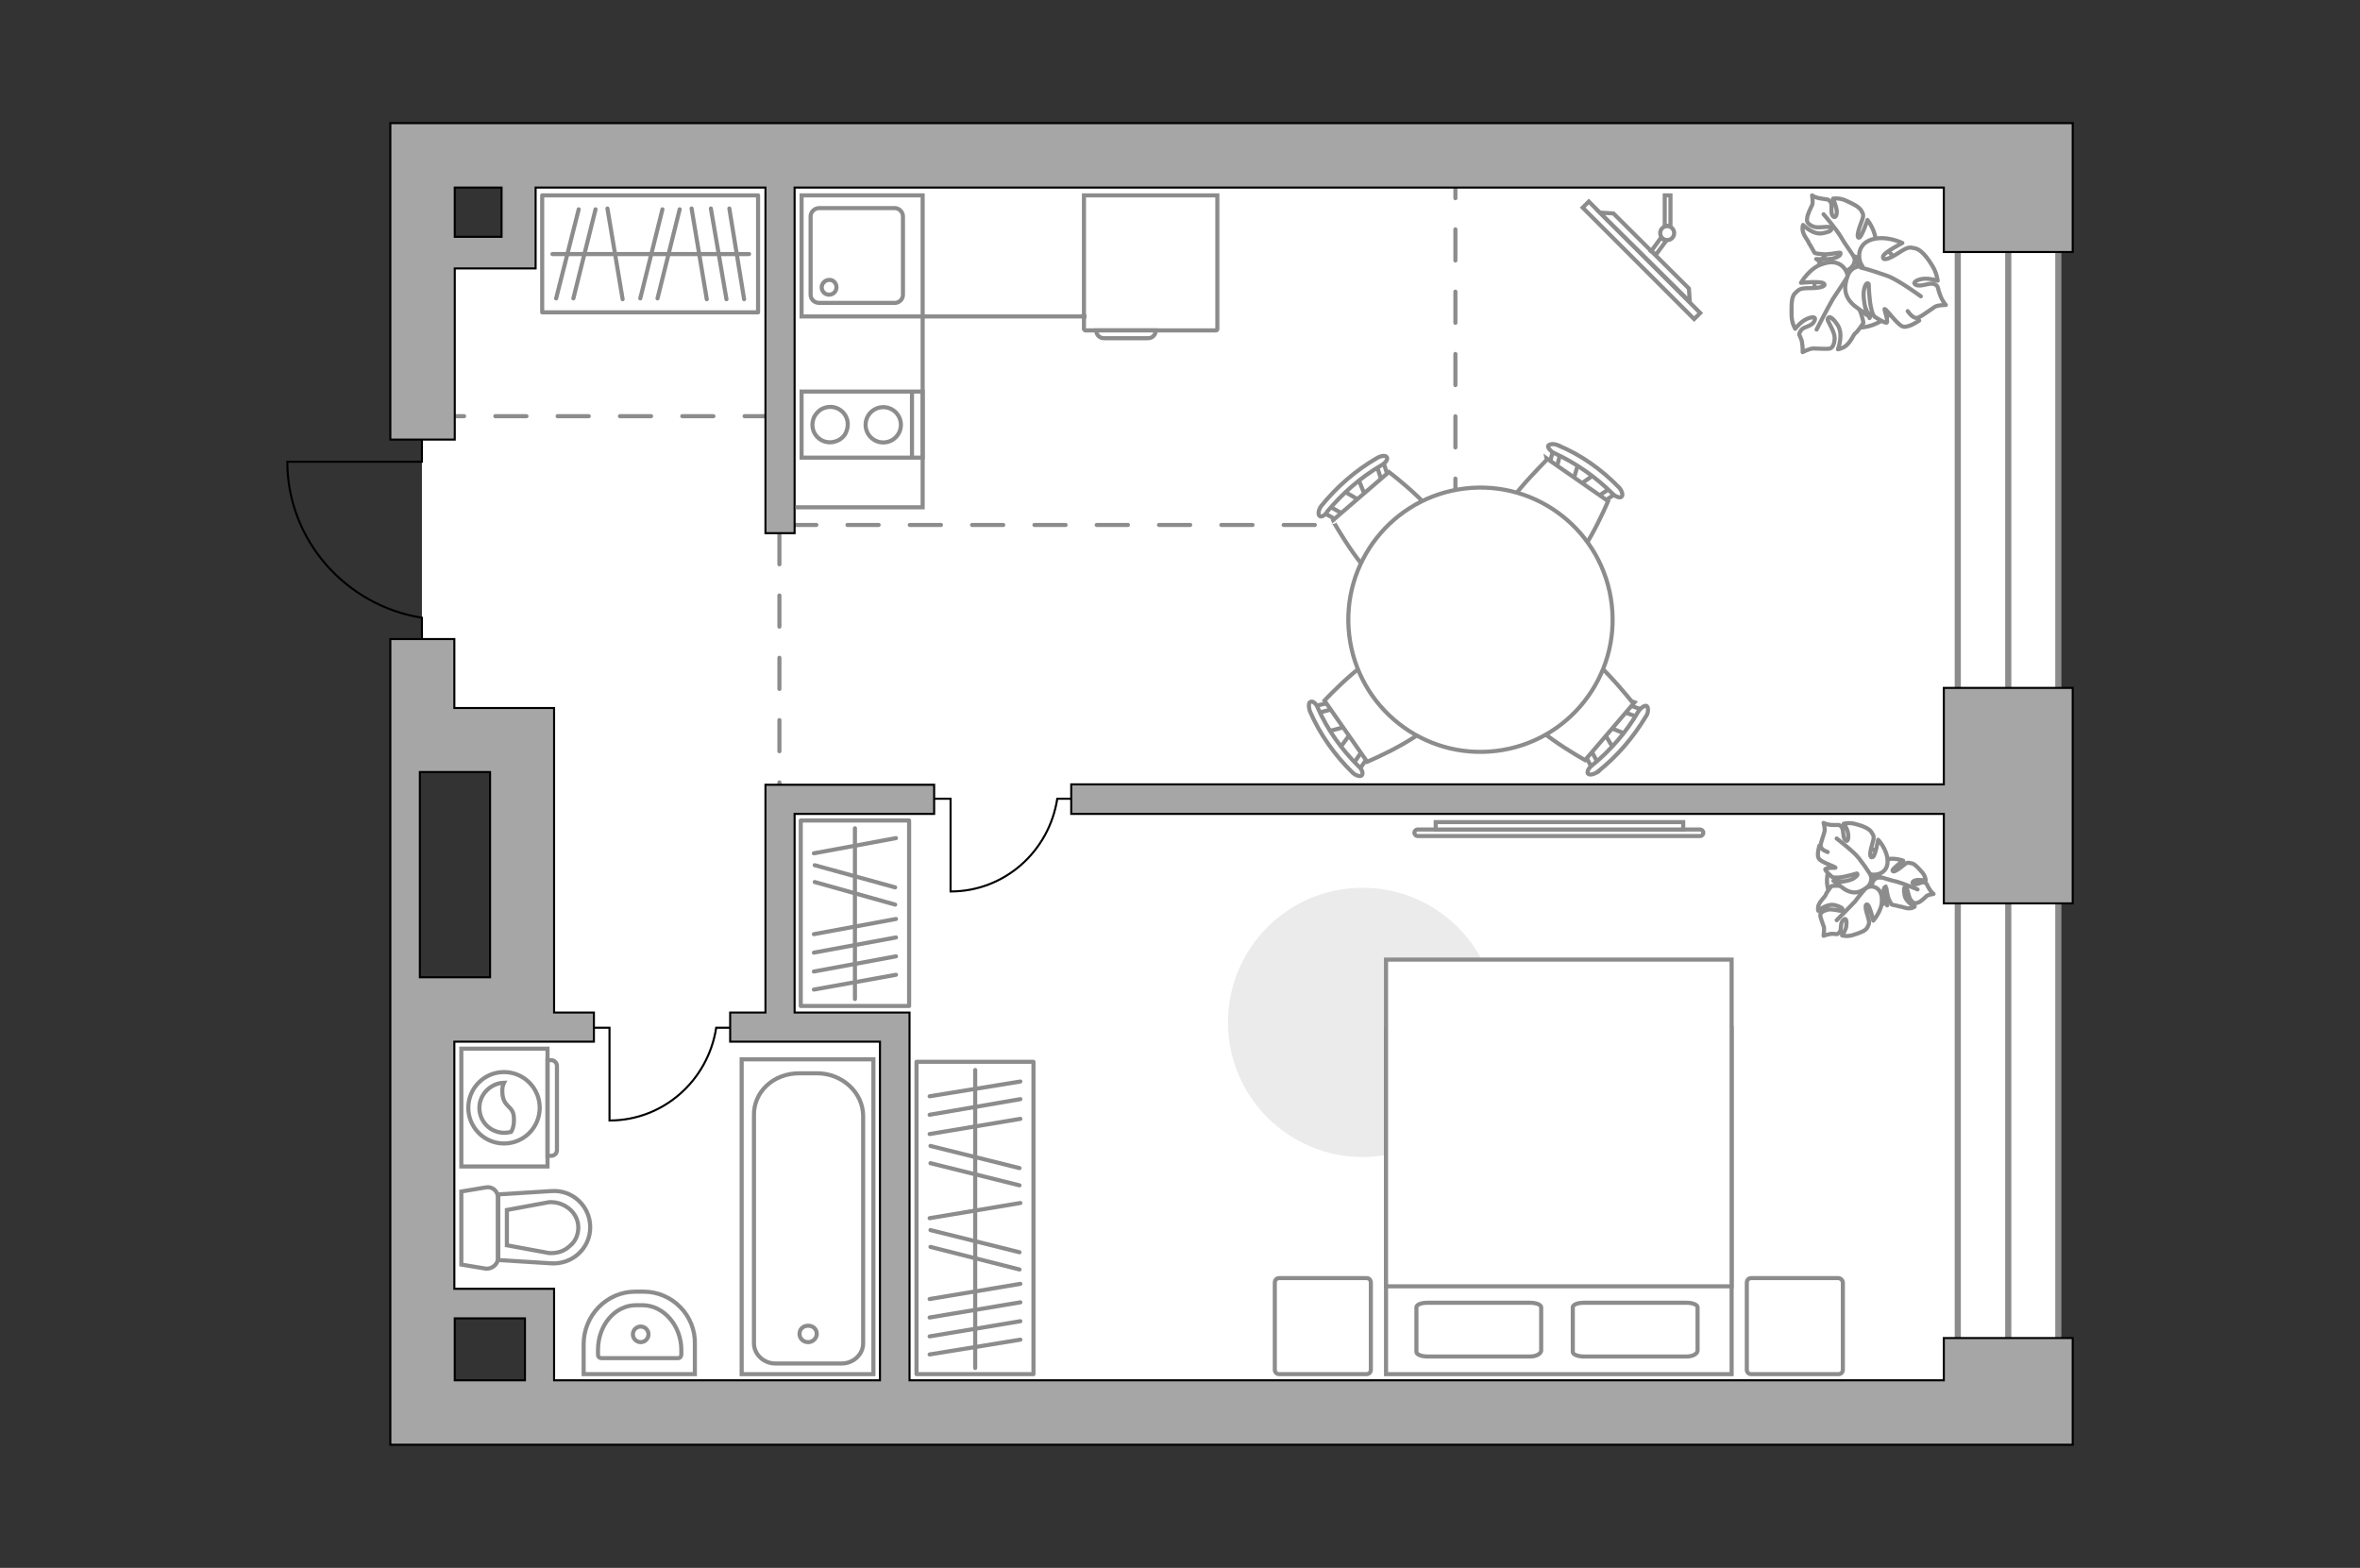 <?xml version="1.0" encoding="utf-8"?>
<!-- Generator: Adobe Illustrator 23.1.0, SVG Export Plug-In . SVG Version: 6.00 Build 0)  -->
<svg version="1.1" id="Слой_1" xmlns="http://www.w3.org/2000/svg" xmlns:xlink="http://www.w3.org/1999/xlink" x="0px" y="0px"
	 viewBox="0 0 575 382" style="enable-background:new 0 0 575 382;" xml:space="preserve">
<rect x="0" y="0" width="575" height="382" fill="#333333" stroke="none"/>
<style type="text/css">
	.st0{fill:#FFFFFF;}
	.st1{fill:#FFFFFF;stroke:#8C8C8C;stroke-width:1.5;stroke-linecap:round;stroke-miterlimit:10;}
	.st2{fill:none;stroke:#8C8C8C;stroke-width:1.5;stroke-linecap:round;stroke-miterlimit:10;}
	.st3{fill:none;stroke:#8C8C8C;stroke-linecap:round;stroke-linejoin:round;stroke-miterlimit:10;stroke-dasharray:7.591;}
	.st4{fill:none;stroke:#000000;stroke-width:0.5;stroke-miterlimit:10;}
	.st5{fill:none;stroke:#8C8C8C;stroke-miterlimit:10;}
	.st6{fill:none;stroke:#8C8C8C;stroke-miterlimit:10;}
	.st7{fill:#FFFFFF;stroke:#8C8C8C;stroke-miterlimit:10;}
	.st8{fill:#A6A6A6;stroke:#000000;stroke-width:0.5;stroke-miterlimit:10;}
	.st9{fill:#EBEBEB;}
	.st10{fill:#FFFFFF;stroke:#8C8C8C;stroke-linecap:round;stroke-linejoin:round;stroke-miterlimit:10;}
	.st11{fill:none;stroke:#8C8C8C;stroke-linecap:round;stroke-linejoin:round;stroke-miterlimit:10;}
	.st12{fill:#FFFFFF;stroke:#8C8C8C;stroke-width:1;stroke-miterlimit:10.001;}
	.st13{fill:#FFFFFF;fill-opacity:0.1;stroke:#8C8C8C;stroke-miterlimit:10;}
	.st14{fill:#FFFFFF;stroke:#8C8C8C;stroke-width:1;stroke-miterlimit:9.999;}
</style>
<g id="bg">
	<polygon class="st0" points="489.3,37.7 126.5,37.7 126.5,61.1 102.8,61.1 102.8,180.4 127.1,180.4 127.1,245.8 102.8,245.8 
		102.8,317.3 131.4,317.3 131.4,344.3 489.3,344.3 	"/>
</g>
<g id="windows">
	<rect x="477" y="37.7" class="st1" width="24.5" height="306.3"/>
	<line class="st2" x1="489.3" y1="37.7" x2="489.3" y2="344.3"/>
</g>
<g id="plan">
	<g>
		<g id="пунктир">
			<line class="st3" x1="189" y1="101.4" x2="107.9" y2="101.4"/>
			<line class="st3" x1="189.9" y1="129.9" x2="189.9" y2="194.6"/>
			<polyline class="st3" points="191.3,127.9 354.6,127.9 354.6,37.7 			"/>
		</g>
		<path class="st4" d="M102.8,106.8v5.7H70c0,19.1,14.3,35.1,32.8,38v5.1"/>
	</g>
	<g>
		<g>
			<g>
				<rect x="195.3" y="95.4" class="st5" width="29.5" height="16.1"/>
			</g>
			<line class="st5" x1="222.2" y1="95.3" x2="222.2" y2="111.5"/>
			<ellipse class="st6" cx="215.2" cy="103.5" rx="4.3" ry="4.3"/>
			<path class="st5" d="M198.4,101.5c-1.8,3.9,2,7.6,5.8,5.8c0.8-0.4,1.5-1,1.9-1.9c1.8-3.9-2-7.6-5.8-5.8
				C199.5,100,198.9,100.7,198.4,101.5z"/>
		</g>
		<g>
			<g>
				<rect x="195.3" y="47.6" class="st5" width="29.5" height="29.5"/>
			</g>
			<path class="st5" d="M197.5,52.7v19.1c0,1.1,0.9,2,2.1,2H218c1.1,0,2-0.9,2-2V52.7c0-1-0.9-2-2-2h-18.4
				C198.4,50.7,197.5,51.7,197.5,52.7z"/>
			<path class="st5" d="M203.8,70c0,1-0.8,1.8-1.8,1.8s-1.8-0.8-1.8-1.8c0-0.9,0.8-1.8,1.8-1.8C202.9,68.1,203.8,68.9,203.8,70z"/>
		</g>
		<g>
			<rect x="180.7" y="258.1" class="st5" width="32.1" height="76.7"/>
			<path class="st5" d="M183.7,271.9v55.4c0,2.7,2.4,4.9,5.2,4.9h16.2c2.8,0,5.2-2.2,5.2-4.9v-55.4c0-5.7-5.1-10.4-11.2-10.4h-4.4
				C188.4,261.5,183.5,266.1,183.7,271.9z"/>
			<path class="st5" d="M196.9,327c1.2,0,2.1-1,2.1-2c0-1.2-0.9-2-2.1-2s-2.1,0.8-2.1,2C194.8,326.1,195.7,327,196.9,327z"/>
		</g>
		<g>
			<path id="Vector_134_1_" class="st7" d="M169.3,327.5v7.3h-27.1v-7.3c0-7,5.6-12.8,12.6-12.8h2
				C163.8,314.7,169.5,320.5,169.3,327.5z"/>
			<path id="Vector_133_1_" class="st7" d="M166,328.9v1.1c0,0.5-0.3,0.9-0.8,0.9h-18.7c-0.4,0-0.8-0.3-0.8-0.9v-1.1
				c0-6,4.1-10.9,9.3-10.9h1.5C161.7,318,166,323,166,328.9z"/>
			<circle class="st7" cx="156.1" cy="325.1" r="1.9"/>
		</g>
		<g>
			<path id="wc_1_" class="st7" d="M133.8,305.2"/>
			<g id="Group_26_1_">
				<path id="Vector_130_1_" class="st7" d="M118.4,309.1l-6-1v-17.8l6-1c1.4-0.3,2.9,0.8,2.9,2.4v15
					C121.3,308,119.9,309.2,118.4,309.1z"/>
				<path id="Vector_131_1_" class="st7" d="M134.3,307.8l-12.9-0.8v-16l12.9-0.8c5.2-0.4,9.5,3.7,9.5,8.8S139.5,308.1,134.3,307.8z
					"/>
				<path id="Vector_132_1_" class="st7" d="M123.5,303.4l10.3,1.9c1.9,0.1,3.6-0.4,5-1.7c1.4-1.1,2.1-2.8,2.1-4.5s-0.7-3.3-2.1-4.5
					c-1.4-1.2-3.2-1.8-5-1.7l-10.3,1.9V303.4z"/>
			</g>
		</g>
		<path class="st8" d="M473.6,45.7v15.7H505V30H95.1v77.1h15.7V65.4h19.7V45.7h56v84.2h7.1V45.7H473.6z M122.2,45.7v12h-11.4v-12
			H122.2z"/>
		<path class="st8" d="M505,352v-26h-31.4v10.3h-252v-89.6h-28v-48.4h34v-7.1h-41.1v55.5h-8.6v7.1h36.5v82.5H135V314h-24.3v-60.2
			H135l0,0h9.7v-7.1H135v-74.2h-24.3v-16.8H95.1V352H505z M110.8,336.3v-15.1h17.1v15.1H110.8z M119.4,238.1h-17.1v-50h17.1V238.1z"
			/>
		<polygon class="st8" points="261,191.1 261,198.3 473.6,198.3 473.6,220.1 505,220.1 505,167.6 473.6,167.6 473.6,191.1 		"/>
	</g>
</g>
<g id="furniture">
	<g>
		<path id="Vector_8_2_" class="st7" d="M264.1,80.2V47.6h32.5v32.6c0,0.2-0.2,0.3-0.3,0.3h-31.9C264.4,80.5,264.2,80.4,264.1,80.2z
			"/>
		<path id="Vector_9_2_" class="st7" d="M279.5,82.4H269c-1.1,0-1.9-0.8-1.9-1.9h14.5C281.6,81.6,280.7,82.5,279.5,82.4z"/>
	</g>
	<path id="Vector_1_" class="st9" d="M364.8,249.1c0,18.1-14.7,32.8-32.8,32.8s-32.8-14.7-32.8-32.8s14.6-32.8,32.8-32.8
		C350.1,216.3,364.9,231.1,364.8,249.1z"/>
	<g>
		<rect x="132.1" y="47.6" class="st10" width="52.6" height="28.5"/>
		<line class="st11" x1="148" y1="50.8" x2="151.7" y2="72.9"/>
		<line class="st11" x1="168.5" y1="50.8" x2="172.2" y2="72.9"/>
		<line class="st11" x1="173.2" y1="50.8" x2="177" y2="72.9"/>
		<line class="st11" x1="177.7" y1="50.8" x2="181.3" y2="72.9"/>
		<line class="st11" x1="161.4" y1="51" x2="156" y2="72.7"/>
		<line class="st11" x1="165.6" y1="51" x2="160.2" y2="72.7"/>
		<line class="st11" x1="141" y1="51" x2="135.5" y2="72.7"/>
		<line class="st11" x1="145.1" y1="51" x2="139.7" y2="72.7"/>
		<line class="st11" x1="134.6" y1="61.9" x2="182.5" y2="61.9"/>
	</g>
	<g>
		<rect x="223.3" y="258.7" class="st10" width="28.5" height="76.1"/>
		<line class="st11" x1="226.5" y1="325.6" x2="248.6" y2="321.9"/>
		<line class="st11" x1="226.5" y1="330" x2="248.6" y2="326.4"/>
		<line class="st11" x1="226.5" y1="296.8" x2="248.6" y2="293.1"/>
		<line class="st11" x1="226.5" y1="321" x2="248.6" y2="317.3"/>
		<line class="st11" x1="226.5" y1="316.5" x2="248.6" y2="312.8"/>
		<line class="st11" x1="226.5" y1="276.3" x2="248.6" y2="272.6"/>
		<line class="st11" x1="226.5" y1="271.6" x2="248.6" y2="267.8"/>
		<line class="st11" x1="226.5" y1="267.1" x2="248.6" y2="263.5"/>
		<line class="st11" x1="226.7" y1="283.4" x2="248.4" y2="288.8"/>
		<line class="st11" x1="226.7" y1="279.2" x2="248.4" y2="284.6"/>
		<line class="st11" x1="226.7" y1="303.8" x2="248.4" y2="309.3"/>
		<line class="st11" x1="226.7" y1="299.7" x2="248.4" y2="305.1"/>
		<line class="st11" x1="237.6" y1="333.3" x2="237.6" y2="260.7"/>
	</g>
	<g>
		<rect x="195.1" y="199.9" class="st10" width="26.4" height="45.2"/>
		<line class="st11" x1="198.3" y1="236.7" x2="218.3" y2="233"/>
		<line class="st11" x1="198.3" y1="241.1" x2="218.3" y2="237.5"/>
		<line class="st11" x1="198.3" y1="207.9" x2="218.3" y2="204.2"/>
		<line class="st11" x1="198.3" y1="232.1" x2="218.3" y2="228.4"/>
		<line class="st11" x1="198.3" y1="227.6" x2="218.3" y2="223.9"/>
		<line class="st11" x1="198.5" y1="214.9" x2="218.1" y2="220.4"/>
		<line class="st11" x1="198.5" y1="210.8" x2="218.1" y2="216.2"/>
		<line class="st11" x1="208.3" y1="243.4" x2="208.3" y2="201.8"/>
	</g>
	<g>
		<g id="Group_2_8_">
			<g id="Group_3_8_">
				<path id="Vector_10_8_" class="st7" d="M327.3,119.6l4.6,2.7l1-0.8l-2-4.9L327.3,119.6z"/>
			</g>
			<g id="Group_4_8_">
				<path id="Vector_11_8_" class="st7" d="M337.9,117c0.4-0.2,0.4-0.7,0.3-0.9l-1.4-4.2c-0.1-0.4-0.5-0.5-1-0.2s-0.7,0.8-0.6,1.1
					l1.4,4.2c0.1,0.4,0.5,0.5,1,0.2C337.8,117.2,337.9,117.2,337.9,117z"/>
			</g>
			<g id="Group_5_8_">
				<path id="Vector_12_8_" class="st7" d="M327,126.4c0.1-0.1,0.1-0.1,0.2-0.1c0.4-0.4,0.3-0.8,0-1.1l-3.8-2.1
					c-0.4-0.1-0.9,0.1-1.3,0.5s-0.3,0.8,0,1.1l3.8,2.1C326,126.9,326.6,126.8,327,126.4z"/>
			</g>
			<path id="Vector_13_8_" class="st7" d="M338.5,142.8c4.5,0.3,13.3-7.2,13.7-11.8c0.4-5.3-13.8-16-13.8-16l-13.7,11.8
				C324.7,126.7,333.3,142.4,338.5,142.8z"/>
			<path id="Vector_14_8_" class="st7" d="M323.4,124.6c3.7-4.4,8.1-8.3,13.1-11.2c1.1-0.6,1.7-1.5,1.4-2c-0.3-0.5-1.4-0.4-2.4,0.2
				c-5.2,3-9.8,7-13.6,11.7c-0.7,0.9-0.8,2.1-0.4,2.4C321.8,126.1,322.9,125.6,323.4,124.6z"/>
		</g>
		<g id="Group_2_5_">
			<g id="Group_3_5_">
				<path id="Vector_10_5_" class="st7" d="M396.3,178.9l-5-2l-0.9,1l2.8,4.6L396.3,178.9z"/>
			</g>
			<g id="Group_4_5_">
				<path id="Vector_11_5_" class="st7" d="M386.4,183c-0.3,0.3-0.3,0.7-0.2,1l2.1,3.9c0.2,0.4,0.6,0.4,1.1,0.1
					c0.5-0.4,0.6-0.9,0.4-1.2l-2.1-3.9c-0.2-0.4-0.6-0.4-1.1-0.1C386.5,182.8,386.5,182.9,386.4,183z"/>
			</g>
			<g id="Group_5_5_">
				<path id="Vector_12_5_" class="st7" d="M395.7,172.2c-0.1,0.1-0.1,0.1-0.2,0.2c-0.3,0.5-0.2,0.9,0.2,1.1l4.2,1.5
					c0.4,0.1,0.9-0.2,1.2-0.7c0.3-0.5,0.2-0.9-0.2-1.1l-4.2-1.5C396.4,171.6,396.1,171.7,395.7,172.2z"/>
			</g>
			<path id="Vector_13_5_" class="st7" d="M382,157.6c-4.5,0.3-12.1,9.2-11.9,13.7c0.5,5.3,16.1,13.9,16.1,13.9l11.8-13.8
				C397.8,171.4,387.2,157.3,382,157.6z"/>
			<path id="Vector_14_5_" class="st7" d="M399.2,173.3c-2.9,5-6.7,9.4-11.2,13.1c-1,0.7-1.4,1.7-1.1,2.1c0.4,0.4,1.5,0.2,2.4-0.5
				c4.7-3.7,8.7-8.4,11.8-13.6c0.6-0.9,0.5-2.1,0.1-2.4C400.8,171.8,399.9,172.3,399.2,173.3z"/>
		</g>
		<g id="Group_2_4_">
			<g id="Group_3_4_">
				<path id="Vector_10_4_" class="st7" d="M326.4,182.3l3.2-4.3l-0.8-1.2l-5.2,1.4L326.4,182.3z"/>
			</g>
			<g id="Group_4_4_">
				<path id="Vector_11_4_" class="st7" d="M324.9,171.6c-0.3-0.4-0.7-0.5-1-0.4l-4.3,1c-0.4,0.1-0.6,0.5-0.3,1
					c0.3,0.5,0.7,0.8,1,0.7l4.3-1.1c0.4-0.1,0.6-0.5,0.3-1C325,171.7,324.9,171.6,324.9,171.6z"/>
			</g>
			<g id="Group_5_4_">
				<path id="Vector_12_4_" class="st7" d="M332.9,183.4c0-0.1-0.1-0.1-0.1-0.2c-0.3-0.4-0.8-0.4-1-0.1l-2.5,3.6
					c-0.2,0.4-0.1,1,0.4,1.4c0.3,0.4,0.8,0.4,1,0.1l2.5-3.6C333.4,184.2,333.3,183.7,332.9,183.4z"/>
			</g>
			<path id="Vector_13_4_" class="st7" d="M350.5,173.4c0.8-4.5-6-14-10.4-14.9c-5.3-0.9-17.4,12.2-17.4,12.2l10.4,14.9
				C333.1,185.6,349.6,178.7,350.5,173.4z"/>
			<path id="Vector_14_4_" class="st7" d="M330.9,186.6c-4-4-7.5-8.8-9.8-14.1c-0.4-1.1-1.3-1.8-1.8-1.5c-0.5,0.1-0.5,1.3-0.1,2.4
				c2.4,5.5,6,10.6,10.3,14.8c0.8,0.8,2,1.1,2.3,0.7C332.2,188.5,331.9,187.4,330.9,186.6z"/>
		</g>
		<g id="Group_2_3_">
			<g id="Group_3_3_">
				<path id="Vector_10_3_" class="st7" d="M384.6,112.7l-1.5,5.1l1.1,0.8l4.4-3.1L384.6,112.7z"/>
			</g>
			<g id="Group_4_3_">
				<path id="Vector_11_3_" class="st7" d="M389.6,122.2c0.3,0.3,0.8,0.3,1,0.1l3.6-2.4c0.4-0.3,0.4-0.7-0.1-1.1
					c-0.3-0.4-0.9-0.5-1.1-0.3l-3.6,2.4c-0.4,0.3-0.4,0.7,0.1,1.1C389.5,122.1,389.5,122.2,389.6,122.2z"/>
			</g>
			<g id="Group_5_3_">
				<path id="Vector_12_3_" class="st7" d="M378,114c0.1,0.1,0.1,0.1,0.2,0.2c0.6,0.3,0.9,0.1,1.1-0.3l1.1-4.3
					c0.1-0.4-0.2-0.9-0.7-1c-0.6-0.3-0.9-0.1-1.1,0.3l-1.1,4.3C377.4,113.4,377.5,113.8,378,114z"/>
			</g>
			<path id="Vector_13_3_" class="st7" d="M364.9,129.3c0.8,4.4,10.4,11.1,14.8,10.3c5.2-1,12.1-17.5,12.1-17.5L377,111.8
				C377.1,112.1,364,124.1,364.9,129.3z"/>
			<path id="Vector_14_3_" class="st7" d="M378.7,110.4c5.2,2.4,10.1,5.8,14.2,9.9c0.8,0.8,1.9,1.1,2.2,0.7c0.4-0.3,0.1-1.5-0.7-2.3
				c-4.2-4.3-9.2-7.9-14.8-10.2c-1.1-0.5-2.1-0.3-2.4,0.1C377,109,377.8,110,378.7,110.4z"/>
		</g>
		<g>
			
				<ellipse transform="matrix(0.993 -0.117 0.117 0.993 -15.159 43.051)" class="st12" cx="360.7" cy="151.2" rx="32.2" ry="32.2"/>
		</g>
	</g>
	<g>
		<path class="st7" d="M414.2,202.1c0.4,0,0.8,0.3,0.8,0.8c0,0.4-0.3,0.8-0.8,0.8h-68.8c-0.4,0-0.8-0.4-0.8-0.8
			c0-0.4,0.3-0.8,0.8-0.8H414.2z"/>
		<rect x="349.8" y="200.3" class="st7" width="60.3" height="1.8"/>
	</g>
	<g>
		<g>
			<path class="st7" d="M112.4,284.2v-28.7h21v28.7H112.4z"/>
			<path class="st13" d="M134.3,281.6h-0.9v-23.3h0.9c0.8,0,1.4,0.7,1.4,1.4v20.5C135.7,281,135.1,281.6,134.3,281.6z"/>
		</g>
		<g>
			<circle class="st7" cx="122.8" cy="269.9" r="8.7"/>
			<path class="st7" d="M124.5,275.8c-0.6,0.1-1.2,0.2-1.6,0.2c-3.4,0-6.1-2.7-6.1-6.1c0-3.3,2.8-6,6-6.1c-0.3,0.6-0.5,1.3-0.4,2.5
				c0.2,3.6,2.7,3,2.8,6C125.3,273.8,125,275.1,124.5,275.8z"/>
		</g>
	</g>
	<g>
		<path id="Vector_60_2_" class="st7" d="M448.4,59.4c-5.3,2.5-7.9,8.6-5.3,14.1c2.5,5.3,8.6,7.9,14.1,5.3c5.3-2.4,7.9-8.6,5.3-14.1
			C460.3,59.3,454,57,448.4,59.4z"/>
		<path class="st10" d="M451.7,62.4c0,0,0.8,1.6-0.9,3c-1.6,1.2-3.6,1.9-5.9-0.2c-2.2-2.1-2.4-2.1-2.4-2.1s3.2,0.3,4.7-0.3
			s1.2-1,1.2-1.2c-0.2-0.2-3.2,0.6-4.6,0.3c-1.5-0.1-1.7-0.3-1.7-0.3s-1.2-2.2-1.4-2.4c0-0.4-1.1-1.5-1.4-2.7c-0.3-0.9,0-1.7,0-1.7
			s2.5,2.6,4.9,2c2.5-0.5,2.1-1,1.7-1.4s-2.9,0.3-4.1-0.2s-1.7-1.1-1.5-2c0-0.8,0.9-2.6,1.2-3.2s0-2.4,0-2.4s0.7,0.6,2.4,0.8
			c1.3,0.3,1.3-0.1,2.1,0.8c0.6,0.8-0.2,2.6,0.6,3.5c0.8,0.7,1.1-0.8,0.8-2s-0.8-2.3-0.8-2.3s1.5-0.3,3.2,0.5s3.3,1.5,3.8,2.6
			c0.5,0.9,0.5,1.1-0.3,3.2s-0.9,3.4-0.3,3.2s2-4.3,2-4.3s2.3,2.9,2,5.9C456.1,62.9,453.2,63.2,451.7,62.4z"/>
		<path class="st11" d="M444.3,52.2c0,0,3.2,3.7,4.4,5.8c0.7,1.3,2.4,3.5,3,4.6c0.9,1.2,1.3,3,1.5,4.7"/>
		<path class="st10" d="M450.2,67.9c0,0,1.4-1.5,3.7-0.3c2.1,1.2,3.6,3.1,2.7,6.4s-1.1,3.5-1.1,3.5s-1.1-3.5-2.6-5
			c-1.2-1.4-2-0.8-2-0.8c0,0.2,2.1,3.1,2.6,4.9c0.5,1.6,0.5,2.1,0.5,2.1s-1.5,2.3-2.1,2.6c-0.3,0.3-1,2-2.1,2.9
			c-0.8,0.7-2,0.9-2,0.9s1.5-3.8-0.2-6.1c-1.7-2.5-2.3-1.7-2.3-1.1c0,0.4,1.7,2.9,1.7,4.4s-0.5,2.4-1.1,2.6s-3.2,0-4.1,0
			s-2.6,0.9-2.6,0.9s0.1-1-0.2-2.7c-0.5-1.7-1-1.4-0.2-2.6c0.6-1,2.8-0.9,3.3-2.4c0.6-1.2-1.2-0.9-2.6,0c-1.2,0.8-2.1,2-2.1,2
			s-0.9-1.3-0.9-3.5s-0.1-4.3,0.9-5.2s1-1.2,3.7-1.2c2.5,0,3.9-0.5,3.3-1.1c-0.6-0.7-5.6-0.2-5.6-0.2s2.1-3.7,5.3-4.6
			C448.3,62.8,450.3,65.8,450.2,67.9z"/>
		<path class="st11" d="M442.6,80.3c0,0,2.6-5.1,4-7.5c0.9-1.3,2.7-4.1,3.5-5.3c1.1-1.5,2.6-3,4.3-3.8"/>
		<g>
			<path class="st10" d="M464.8,75.8c0.9,1.3,1.9,2,2.7,1.5c0.8-0.3,2.9-1.9,3.7-2.4c0.6-0.6,2.9-0.6,2.9-0.6s-0.9-0.9-1.5-2.7
				c-0.6-1.6-0.2-1.9-1.4-2.4c-1.2-0.4-3.2,0.8-4.4,0.2s0.7-1.5,2.3-1.5s3,0.5,3,0.5s-0.2-2-1.4-3.8c-1.2-2-2.7-3.8-4.1-4.1
				s-1.7-0.4-4,1.1s-4,2.1-3.8,0.9c0-0.9,4.7-3.3,4.7-3.3s-4-2-7.6-0.8s-3.3,5-2.1,6.5c0,0-2.4-0.4-3.5,2c-1,2.6-1.3,5.1,1.4,7.5
				c3,2.2,3.2,2.4,3.2,2.4s-1.1-3.9-0.8-5.9c0.4-2.2,1-2,1.2-1.7c0,0.1,0.1,3.9,0.6,5.9c0.4,1.9,0.9,2.1,0.9,2.1s2.4,1.6,2.9,1.4
				c0.4-0.6-0.8-3.5-0.5-3.3c0.5,0,3.2,4.1,4.6,4.3s3.8-1.5,3.8-1.5"/>
			<path class="st11" d="M468,72.2c0,0-5.6-4.1-8.2-5c-1.7-0.6-4.3-1.5-6.4-2"/>
		</g>
	</g>
	<g>
		<path id="Vector_60_1_" class="st7" d="M454.1,206.5c-4.5-0.6-8.4,2.6-8.9,7c-0.6,4.5,2.6,8.3,7,8.9c4.5,0.6,8.3-2.6,8.9-7
			C461.6,210.8,458.5,206.7,454.1,206.5z"/>
		<path class="st10" d="M459,209.6c2.1-0.9,4.7,0.1,4.7,0.1s-2.6,1.9-2.6,2.4c0.1,0.5,0.9,0.1,2.2-0.9c1.3-1.1,1.4-1.1,2.2-0.9
			c0.9,0,1.8,1.1,2.7,2.1c0.9,0.9,1,2.1,1,2.1s-0.9-0.1-1.8-0.1s-1.9,0.5-1.2,1c0.8,0.3,1.9-0.6,2.6-0.4c0.9,0.3,0.5,0.4,1.1,1.3
			c0.6,1.1,1.2,1.5,1.2,1.5s-1.3,0.2-1.7,0.5c-0.4,0.4-1.5,1.5-2.1,1.6c-0.6,0.3-1.2,0.2-1.8-0.7s-0.7-2.6-1-2.9s-0.8-0.3-0.5,1.5
			c0.1,1.9,2.5,3.1,2.5,3.1s-0.5,0.4-1.2,0.4c-1,0.1-2-0.5-2.3-0.4c-0.2-0.1-2.1-0.5-2.1-0.5s-0.1-0.1-0.6-1.1
			c-0.5-0.9-0.7-3.2-0.8-3.3c-0.1,0.1-0.5,0-0.6,1.2c0,1.2,0.9,3.4,0.9,3.4s0-0.1-2.1-1.3s-1.9-2.8-1.5-4.2c0.5-1.5,1.9-1.3,1.9-1.3
			C457.2,212.8,456.8,210.7,459,209.6z"/>
		<path class="st11" d="M454.4,213.7c1.2-0.3,2.6-0.3,3.7,0c0.9,0.2,2.9,0.9,4,1.1c1.8,0.5,5.1,1.9,5.1,1.9"/>
		<path class="st10" d="M458.5,219.5c0,2.5-2.1,4.8-2.1,4.8s-0.8-3.6-1.4-3.9c-0.6-0.3-0.6,0.8,0,2.6c0.6,2,0.4,2,0,2.9
			s-1.9,1.4-3.5,1.9c-1.5,0.5-2.7,0.1-2.7,0.1s0.7-0.9,1-2c0.2-1.2,0.1-2.5-0.6-1.8c-1,0.7-0.4,2.3-1,3c-0.7,0.8-0.6,0.4-1.9,0.4
			c-1.3,0.2-2,0.5-2,0.5s0.2-1.5,0.1-2.1c-0.2-0.6-0.9-2.4-0.9-2.9s0.5-1,1.6-1.3c1-0.4,3.2,0.3,3.5,0.2c0.5-0.1,0.8-0.7-1.3-1.3
			c-2-0.7-4.3,1.3-4.3,1.3s-0.2-0.9,0.2-1.6c0.4-0.9,1.5-1.9,1.6-2.2c0.1-0.5,1.4-2.2,1.4-2.2s0.3-0.1,1.6-0.1
			c1.4-0.1,4,0.7,4.1,0.7c0,0,0.3-0.7-1-1.2c-1.5-0.7-4.2-0.7-4.2-0.7s0.1-0.1,2.3-1.5c2.1-1.4,3.8-0.8,5.2,0.5
			c1.4,1.3,0.6,2.7,0.6,2.7C456.1,215.5,458.7,216.2,458.5,219.5z"/>
		<path class="st11" d="M456.7,212c-0.1,1.4-0.9,2.9-1.7,3.9c-0.7,0.8-2.3,2.7-3,3.7c-1.5,1.6-4.5,4.6-4.5,4.6"/>
		<g>
			<path class="st10" d="M443.3,206c0,0-0.7,2.2-0.2,3.1c0.5,1,4,2,4.1,2.3c0.2,0.1-2.2-0.1-2.5,0.4c0,0.4,1.6,1.8,1.6,1.8
				s0.2,0.3,1.7,0.2c1.6-0.1,4.3-1,4.4-1c0.2,0.1,0.5,0.4-0.9,1.3c-1.3,0.7-4.4,0.9-4.4,0.9s0.1,0,2.4,1.7c2.4,1.4,4,0.6,5.6-0.7
				c1.4-1.4,0.6-3,0.6-3c1.4,0.4,4.2-0.2,4.2-3.1c0-2.9-2.3-5.3-2.3-5.3s-0.7,4-1.3,4.2c-0.8,0.4-0.8-0.9-0.2-2.9
				c0.6-2,0.5-2.2-0.1-3.1c-0.5-0.9-2.2-1.6-3.8-2c-1.6-0.5-3-0.1-3-0.1s0.7,0.8,1,2s0.1,2.7-0.6,2s-0.3-2.4-0.9-3.2
				c-0.7-0.8-0.8-0.4-2.1-0.5c-1.4,0-2.3-0.5-2.3-0.5s0.5,1.6,0.2,2.2c-0.1,0.6-0.9,2.6-0.9,3.2c-0.1,0.7,0.6,1.3,1.7,1.7"/>
			<path class="st11" d="M455.8,213.2c-0.9-1.4-2.1-3.1-2.9-4.1c-1.2-1.6-5.4-4.8-5.4-4.8"/>
		</g>
	</g>
	<line class="st5" x1="264.7" y1="77.1" x2="224.5" y2="77.1"/>
	<g>
		<g>
			<path id="Vector_98_2_" class="st7" d="M337.7,250.5h84.2v84.3h-84.2V250.5L337.7,250.5z"/>
			<path id="Vector_99_2_" class="st7" d="M421.9,233.8h-84.2v79.6h74.2h10v-10.7L421.9,233.8L421.9,233.8z"/>
			<path id="Vector_100_2_" class="st11" d="M372.8,330.5h-25c-1.5,0-2.7-0.5-2.7-1.1v-10.9c0-0.6,1.1-1.1,2.7-1.1h25
				c1.5,0,2.7,0.5,2.7,1.1v10.6C375.4,329.9,374.2,330.5,372.8,330.5z"/>
			<path id="Vector_101_2_" class="st11" d="M410.9,330.5h-25c-1.5,0-2.7-0.5-2.7-1.1v-10.9c0-0.6,1.1-1.1,2.7-1.1h25
				c1.5,0,2.7,0.5,2.7,1.1v10.6C413.5,329.9,412.4,330.5,410.9,330.5z"/>
		</g>
		<g>
			<path id="Vector_5_2_" class="st10" d="M449,312.5v21.2c0,0.6-0.4,1.1-1.1,1.1h-21.2c-0.6,0-1.1-0.4-1.1-1.1v-21.2
				c0-0.6,0.4-1.1,1.1-1.1h21.2C448.4,311.4,449,311.9,449,312.5z"/>
			<path id="Vector_5_1_" class="st10" d="M334,312.5v21.2c0,0.6-0.4,1.1-1.1,1.1h-21.2c-0.6,0-1.1-0.4-1.1-1.1v-21.2
				c0-0.6,0.4-1.1,1.1-1.1H333C333.6,311.4,334,311.9,334,312.5z"/>
		</g>
	</g>
	<polyline class="st5" points="224.8,77.1 224.8,123.6 193.8,123.6 	"/>
	<g>
		
			<rect x="398.9" y="44.2" transform="matrix(0.707 -0.707 0.707 0.707 72.345 301.36)" class="st14" width="2.1" height="38.4"/>
		<polygon class="st7" points="411.5,70.3 393.1,52 389.8,51.8 411.7,73.5 		"/>
		<g>
			<path class="st7" d="M406.2,55c0.2,0,0.6,0.1,0.8,0.2v-7.6h-1.4V55C405.7,55,406,55,406.2,55z"/>
			<path class="st7" d="M406,58.6c-0.5-0.1-1.1-0.4-1.3-0.7l-2.4,3.3l1.2,0.8L406,58.6z"/>
		</g>
		<circle class="st7" cx="406.2" cy="56.8" r="1.7"/>
	</g>
	<path class="st4" d="M144.5,250.4h4V273c13.1,0,24-9.7,26-22.6h3.4"/>
	<path class="st4" d="M227.6,194.6h4v22.6c13.1,0,24-9.7,26-22.6h3.4"/>
</g>
<g id="points">
	<path id="g1" class="st11" d="M149.8,88.7"/>
	<path id="h1" class="st11" d="M149.8,145.2"/>
	<path id="s1" class="st11" d="M160.2,289.3"/>
	<path id="k1" class="st11" d="M274.4,101.4"/>
	<path id="r1" class="st11" d="M264.1,229.6"/>
	<path id="r2" class="st11" d="M436.4,129.9"/>
</g>
</svg>
